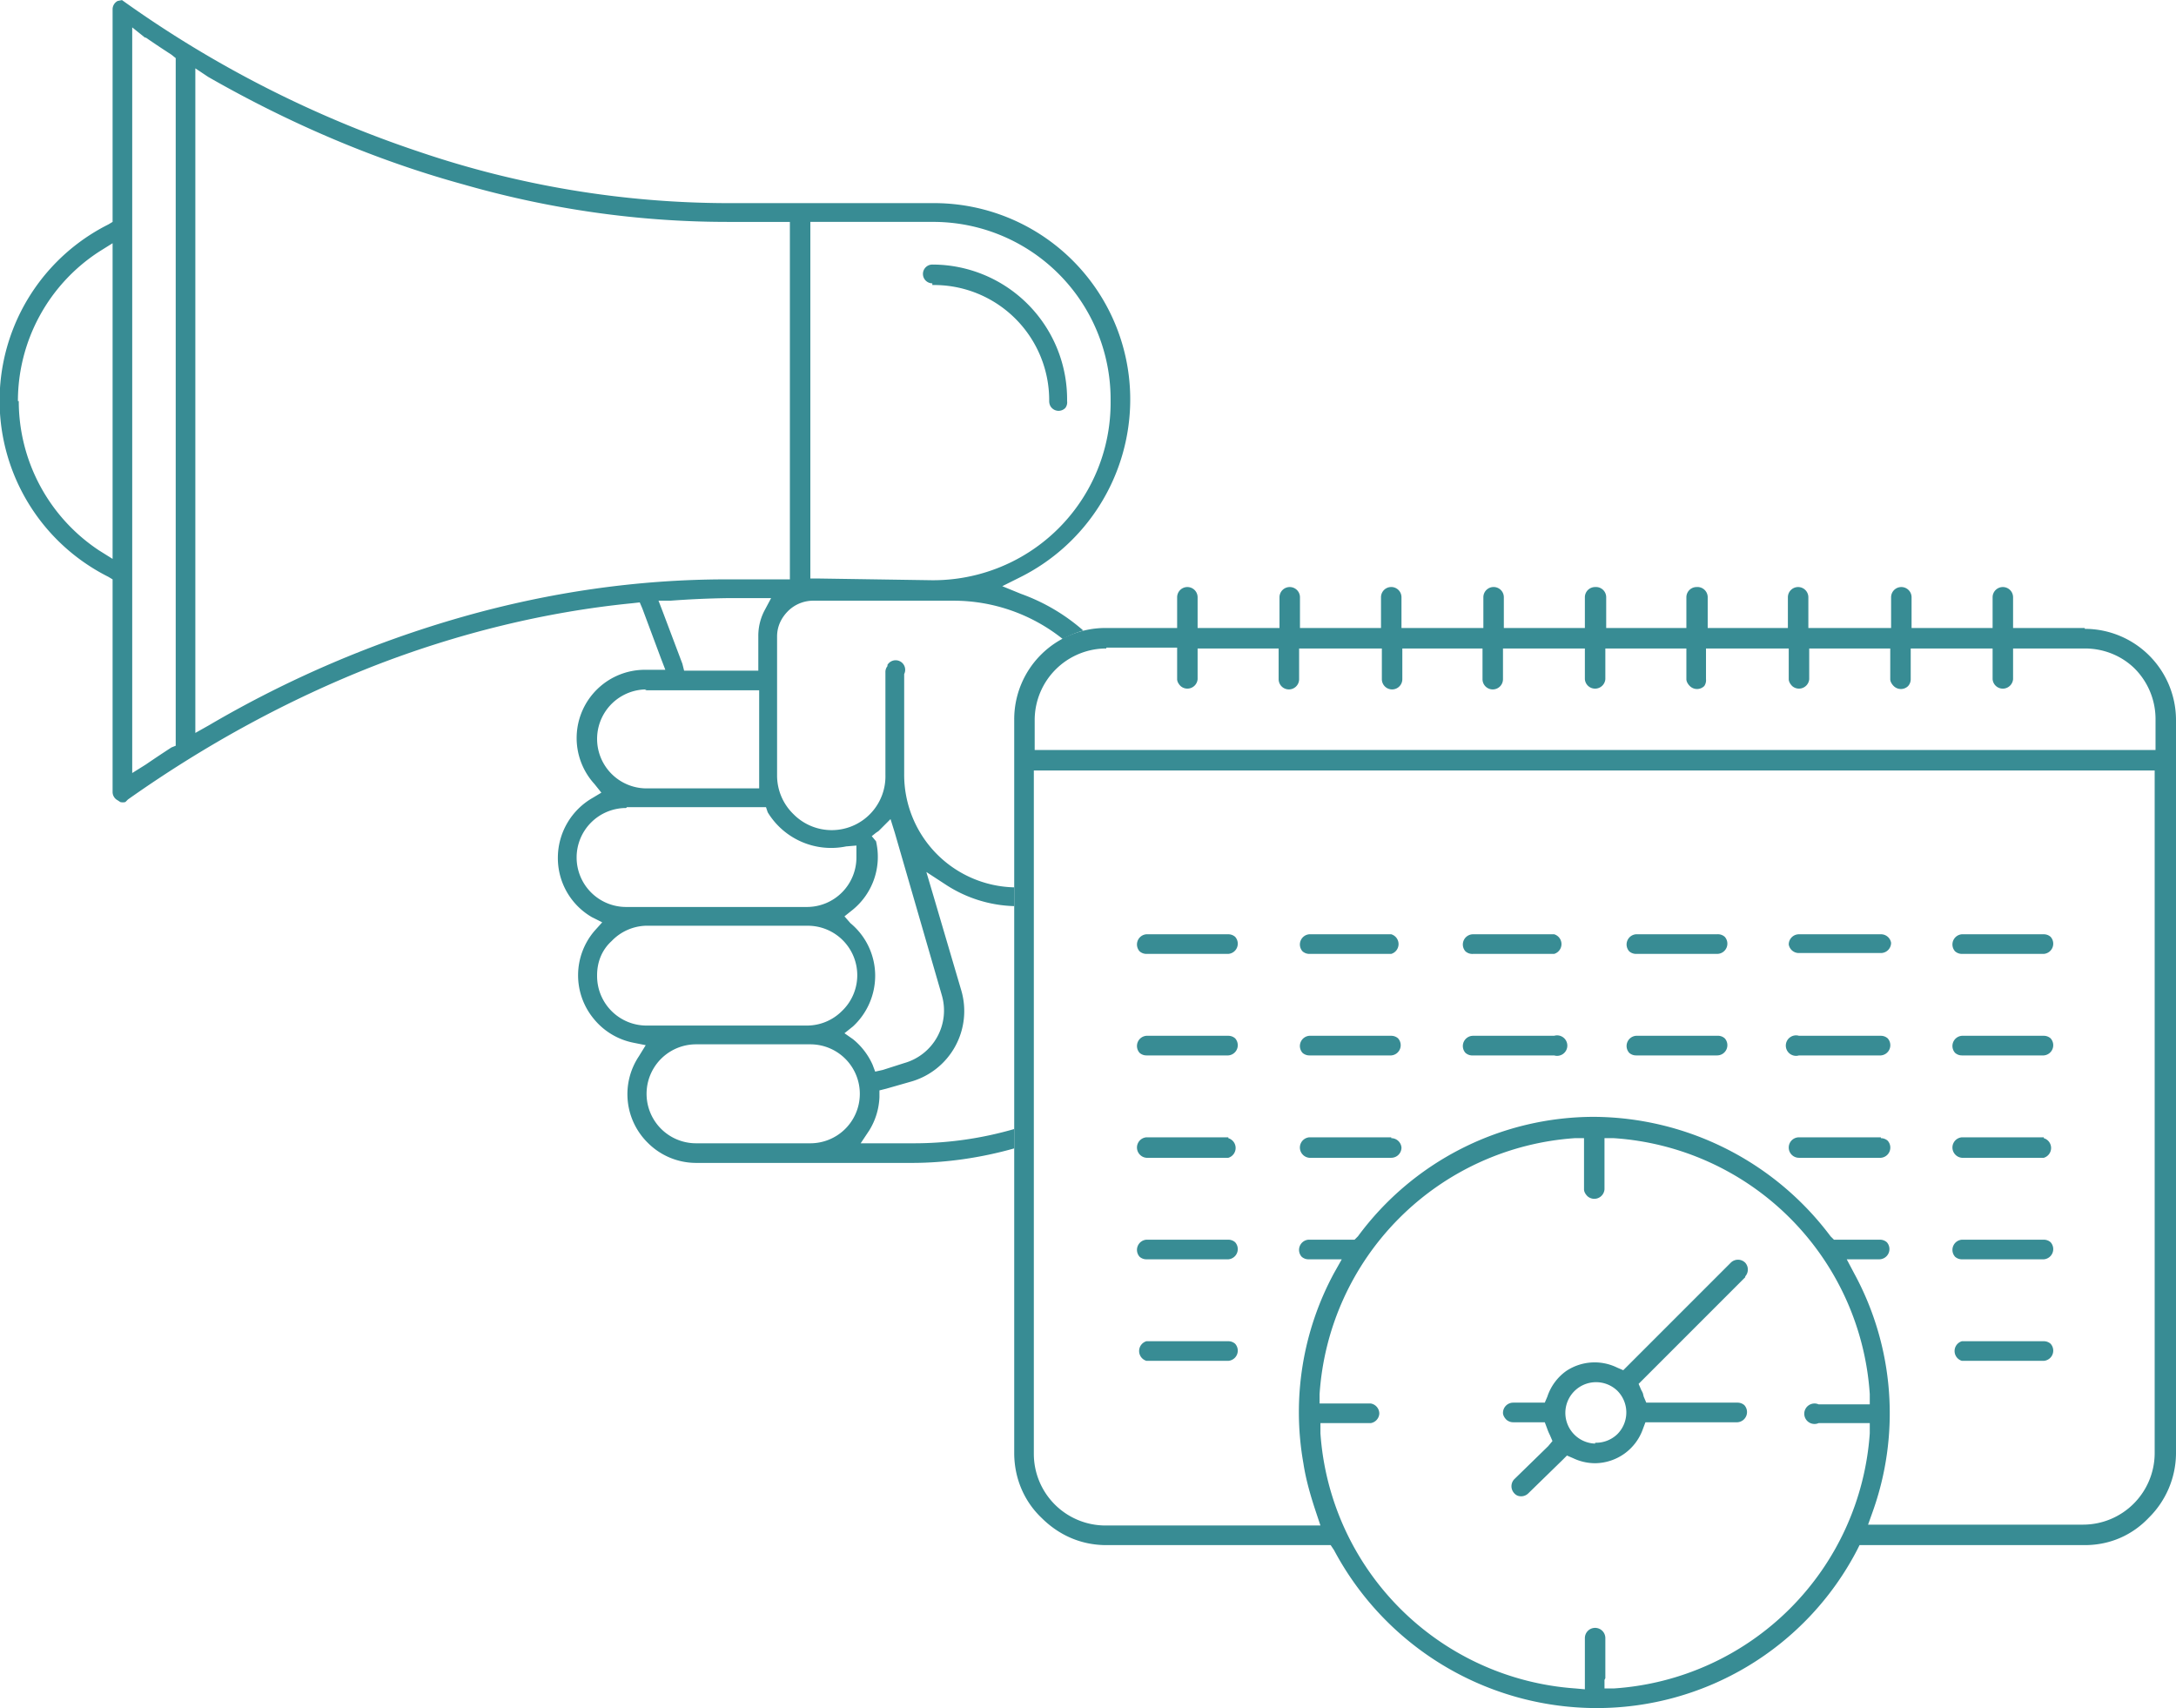 <svg xmlns="http://www.w3.org/2000/svg" width="117.649" height="92.339" shape-rendering="geometricPrecision" text-rendering="geometricPrecision" image-rendering="optimizeQuality" fill-rule="evenodd" clip-rule="evenodd" viewBox="0 0 2.551 2.002"><g fill="#388C94"><path d="M1.19 1.323a.422.422 0 0 1-.121.017h-.06l.01-.015a.08.08 0 0 0 .012-.039v-.008l.008-.002.028-.008a.086.086 0 0 0 .06-.107l-.033-.112-.008-.027.023.015a.154.154 0 0 0 .08.025V1.04A.132.132 0 0 1 1.06.907V.79A.011.011 0 0 0 1.04.78h.001a.011.011 0 0 0-.003.008v.12A.063.063 0 0 1 .93.954.063.063 0 0 1 .911.909V.746c0-.012.005-.022.013-.03a.042.042 0 0 1 .03-.012h.164a.205.205 0 0 1 .128.045.106.106 0 0 1 .024-.01.227.227 0 0 0-.073-.043L1.175.687l.02-.01a.233.233 0 0 0 .13-.207.23.23 0 0 0-.232-.232H.852a1.13 1.13 0 0 1-.36-.06A1.31 1.31 0 0 1 .143 0L.138.001a.011.011 0 0 0-.006.01V.26L.127.263a.231.231 0 0 0 0 .413l.005.003v.249a.011.011 0 0 0 .006.01L.141.94a.012.012 0 0 0 .006 0L.15.937C.242.872.338.82.437.781.537.742.64.717.741.707L.75.706l.003.007.022.059.005.013H.757a.08.08 0 0 0-.06.134l.008.01-.01.006a.081.081 0 0 0-.041.07.08.08 0 0 0 .04.07l.012.006-.009.01a.08.08 0 0 0-.001.103.08.08 0 0 0 .046.028l.015.003-.008.013a.08.08 0 0 0 .01.101.08.08 0 0 0 .057.024h.253c.04 0 .081-.006.12-.017v-.023zM.021.47A.209.209 0 0 1 .116.295l.016-.01V.655L.116.645A.21.21 0 0 1 .022.47zm1.039.776l-.025.008-.009.002-.003-.008A.081.081 0 0 0 1 1.218l-.01-.007.01-.008a.081.081 0 0 0 .026-.06.08.08 0 0 0-.029-.061L.99 1.074 1 1.066a.08.08 0 0 0 .027-.08L1.022.98l.005-.004.003-.002.002-.002.012-.012.005.016.055.19a.064.064 0 0 1-.044.08zM1.302.47a.208.208 0 0 1-.21.21L.96.678h-.01V.26H1.092a.208.208 0 0 1 .21.21zM.926.27V.679H.852c-.104 0-.208.015-.31.044A1.28 1.28 0 0 0 .245.85L.229.859V.08l.015.01C.34.145.441.188.543.216c.101.029.205.044.31.044h.073v.01zM.171.044a1.26 1.26 0 0 0 .03.02l.005.004v.806L.201.876a1.394 1.394 0 0 0-.03.02l-.016.01V.032L.17.044zm.615.66A1.115 1.115 0 0 1 .852.701H.904L.896.716a.064.064 0 0 0-.007.03v.04H.802L.8.778.777.717.772.704h.014zm-.03.105H.89V.924H.758a.058.058 0 1 1 0-.116zM.735.946h.163L.9.952a.087.087 0 0 0 .092.04l.012-.001V1.004a.058.058 0 0 1-.058.059H.734a.058.058 0 0 1-.058-.058.058.058 0 0 1 .058-.058zM.7 1.143c0-.016.006-.03.017-.04a.058.058 0 0 1 .04-.018h.19a.058.058 0 0 1 .04.1.058.058 0 0 1-.04.017h-.19A.058.058 0 0 1 .7 1.144zm.116.197a.058.058 0 1 1 0-.116H.95a.058.058 0 0 1 .04.1.058.058 0 0 1-.04.016H.816z"/><path d="M1.093.334A.135.135 0 0 1 1.23.47c0 .003.001.006.003.008a.011.011 0 0 0 .016 0A.011.011 0 0 0 1.251.47.158.158 0 0 0 1.093.31a.011.011 0 0 0 0 .022zM2.444.736H2.36V.7a.012.012 0 0 0-.012-.012.012.012 0 0 0-.012.012V.736H2.241V.7a.012.012 0 0 0-.012-.012.012.012 0 0 0-.012.012V.736H2.12V.7a.012.012 0 0 0-.012-.012.012.012 0 0 0-.012.012V.736H2.002V.7a.012.012 0 0 0-.013-.012.012.012 0 0 0-.012.012V.736H1.883V.7A.012.012 0 0 0 1.87.688.012.012 0 0 0 1.858.7V.736H1.763V.7A.012.012 0 0 0 1.75.688.012.012 0 0 0 1.739.7V.736H1.643V.7A.012.012 0 0 0 1.63.688.012.012 0 0 0 1.619.7V.736H1.524V.7a.012.012 0 0 0-.012-.012A.012.012 0 0 0 1.5.7V.736H1.404V.7a.012.012 0 0 0-.012-.012A.012.012 0 0 0 1.38.7V.736H1.297a.107.107 0 0 0-.108.107v.86c0 .03.012.057.032.076.02.02.046.032.076.032h.263l.004.006a.349.349 0 0 0 .306.185.344.344 0 0 0 .307-.185l.003-.006h.264c.03 0 .056-.012.075-.032a.107.107 0 0 0 .032-.075v-.86a.107.107 0 0 0-.107-.107zm-.398.76a.012.012 0 0 0 0-.016.012.012 0 0 0-.017 0l-.12.12-.006.006-.007-.003a.06.06 0 0 0-.06.004.06.06 0 0 0-.022.03l-.003.007h-.037a.012.012 0 0 0-.012.012c0 .003.002.006.004.008a.012.012 0 0 0 .008.003h.037l.003.008a.059.059 0 0 0 .003.007l.003.007-.005.006-.04.039a.012.012 0 0 0 0 .016.011.011 0 0 0 .004.003.012.012 0 0 0 .013-.003l.04-.039.005-.005.007.003a.06.06 0 0 0 .026.006.06.06 0 0 0 .056-.04l.003-.008H2.037a.012.012 0 0 0 .008-.02.012.012 0 0 0-.008-.003H1.93l-.003-.007-.001-.004a.049.049 0 0 0-.002-.004l-.003-.007.005-.005.12-.12zm-.176.196a.036.036 0 1 1 .026-.062.036.036 0 0 1 0 .051.036.036 0 0 1-.026.01zm.526-.12H2.3a.012.012 0 0 0 0 .023h.096a.012.012 0 0 0 .008-.02.012.012 0 0 0-.008-.003zm-.956 0h-.096a.012.012 0 0 0 0 .023h.096a.012.012 0 0 0 .008-.02.012.012 0 0 0-.008-.003zm.956-.119H2.3a.012.012 0 0 0-.008.02.012.012 0 0 0 .008.003h.096a.012.012 0 0 0 .008-.02.012.012 0 0 0-.008-.003zm-.956 0h-.096a.012.012 0 0 0-.008.02.012.012 0 0 0 .008.003h.096a.012.012 0 0 0 .008-.02.012.012 0 0 0-.008-.003zm.956-.12H2.3a.012.012 0 0 0-.008.02.012.012 0 0 0 .008.004h.096a.012.012 0 0 0 0-.023zm-.191 0h-.096a.012.012 0 1 0 0 .024h.096a.012.012 0 0 0 .008-.02.012.012 0 0 0-.008-.003zm-.765 0h-.096a.012.012 0 0 0-.008.02.012.012 0 0 0 .008.004h.096a.012.012 0 0 0 0-.023zm.191 0h-.096a.012.012 0 0 0-.008.02.012.012 0 0 0 .008.004h.096a.012.012 0 0 0 .012-.012.012.012 0 0 0-.012-.011zm.382-.238h-.095a.012.012 0 0 0-.008.02.012.012 0 0 0 .008.003h.095a.012.012 0 0 0 .009-.02.012.012 0 0 0-.009-.003zm.383 0H2.3a.012.012 0 0 0-.008.02.012.012 0 0 0 .008.003h.096a.012.012 0 0 0 .008-.02.012.012 0 0 0-.008-.003zm-.191 0h-.096a.012.012 0 0 0-.012.012.012.012 0 0 0 .012.01h.096a.012.012 0 0 0 .012-.012.012.012 0 0 0-.012-.01zm-.383 0h-.095a.012.012 0 0 0-.009.02.012.012 0 0 0 .009.003h.095a.012.012 0 0 0 0-.023zm-.382 0h-.096a.012.012 0 0 0-.008.02.012.012 0 0 0 .008.003h.096a.012.012 0 0 0 .008-.02.012.012 0 0 0-.008-.003zm.191 0h-.096a.012.012 0 0 0-.008.02.012.012 0 0 0 .008.003h.096a.012.012 0 0 0 0-.023zm.382.119h-.095a.012.012 0 0 0-.008.02.012.012 0 0 0 .008.003h.095a.012.012 0 0 0 .009-.02.012.012 0 0 0-.009-.003zm.383 0H2.3a.012.012 0 0 0-.008.02.012.012 0 0 0 .008.003h.096a.012.012 0 0 0 .008-.02.012.012 0 0 0-.008-.003zm-.191 0h-.096a.012.012 0 1 0 0 .023h.096a.012.012 0 0 0 .008-.02.012.012 0 0 0-.008-.003zm-.383 0h-.095a.012.012 0 0 0-.009.02.012.012 0 0 0 .009.003h.095a.012.012 0 1 0 0-.023zm-.382 0h-.096a.012.012 0 0 0-.008.02.012.012 0 0 0 .008.003h.096a.012.012 0 0 0 .008-.02.012.012 0 0 0-.008-.003zm.191 0h-.096a.012.012 0 0 0-.008.02.012.012 0 0 0 .008.003h.096a.012.012 0 0 0 .008-.02.012.012 0 0 0-.008-.003zM1.297.759H1.38v.037c0 .003.002.006.004.008a.012.012 0 0 0 .016 0 .012.012 0 0 0 .004-.008V.76H1.499v.036a.012.012 0 0 0 .024 0V.76H1.62v.036a.012.012 0 1 0 .024 0V.76H1.738v.036a.012.012 0 0 0 .024 0V.76H1.858v.036a.012.012 0 0 0 .02.008.012.012 0 0 0 .004-.008V.76H1.977v.036c0 .003.002.006.004.008a.012.012 0 0 0 .017 0A.012.012 0 0 0 2 .796V.76H2.097v.036c0 .003.002.006.004.008a.012.012 0 0 0 .016 0 .012.012 0 0 0 .004-.008V.76H2.216v.036c0 .003.002.006.004.008a.012.012 0 0 0 .017 0A.012.012 0 0 0 2.24.796V.76H2.336v.036a.012.012 0 0 0 .02.008.012.012 0 0 0 .004-.008V.76H2.444c.023 0 .044.009.059.024a.084.084 0 0 1 .024.06v.035H1.213V.843A.084.084 0 0 1 1.297.76zm.585 1.208V1.92a.012.012 0 0 0-.012-.012.012.012 0 0 0-.012.012v.06l-.011-.001a.322.322 0 0 1-.299-.299v-.012H1.607a.012.012 0 0 0 .01-.011.012.012 0 0 0-.01-.012H1.547v-.011a.322.322 0 0 1 .299-.3h.011v.06c0 .003.002.006.004.008a.012.012 0 0 0 .02-.008v-.06h.011a.322.322 0 0 1 .3.3v.012h-.06a.012.012 0 1 0 0 .022h.06v.012a.322.322 0 0 1-.3.299h-.011v-.01zm.562-.18H2.19l.005-.014a.343.343 0 0 0-.021-.28l-.009-.017h.038a.012.012 0 0 0 .009-.02.012.012 0 0 0-.008-.003H2.15l-.004-.004a.349.349 0 0 0-.277-.14.344.344 0 0 0-.277.14l-.004.004h-.054a.012.012 0 0 0-.008.02.012.012 0 0 0 .008.003h.039l-.009.016a.343.343 0 0 0-.036.223c.003.02.009.04.015.058l.005.015h-.252a.084.084 0 0 1-.084-.084V.903h1.314v.8a.084.084 0 0 1-.084.084z"/></g></svg>